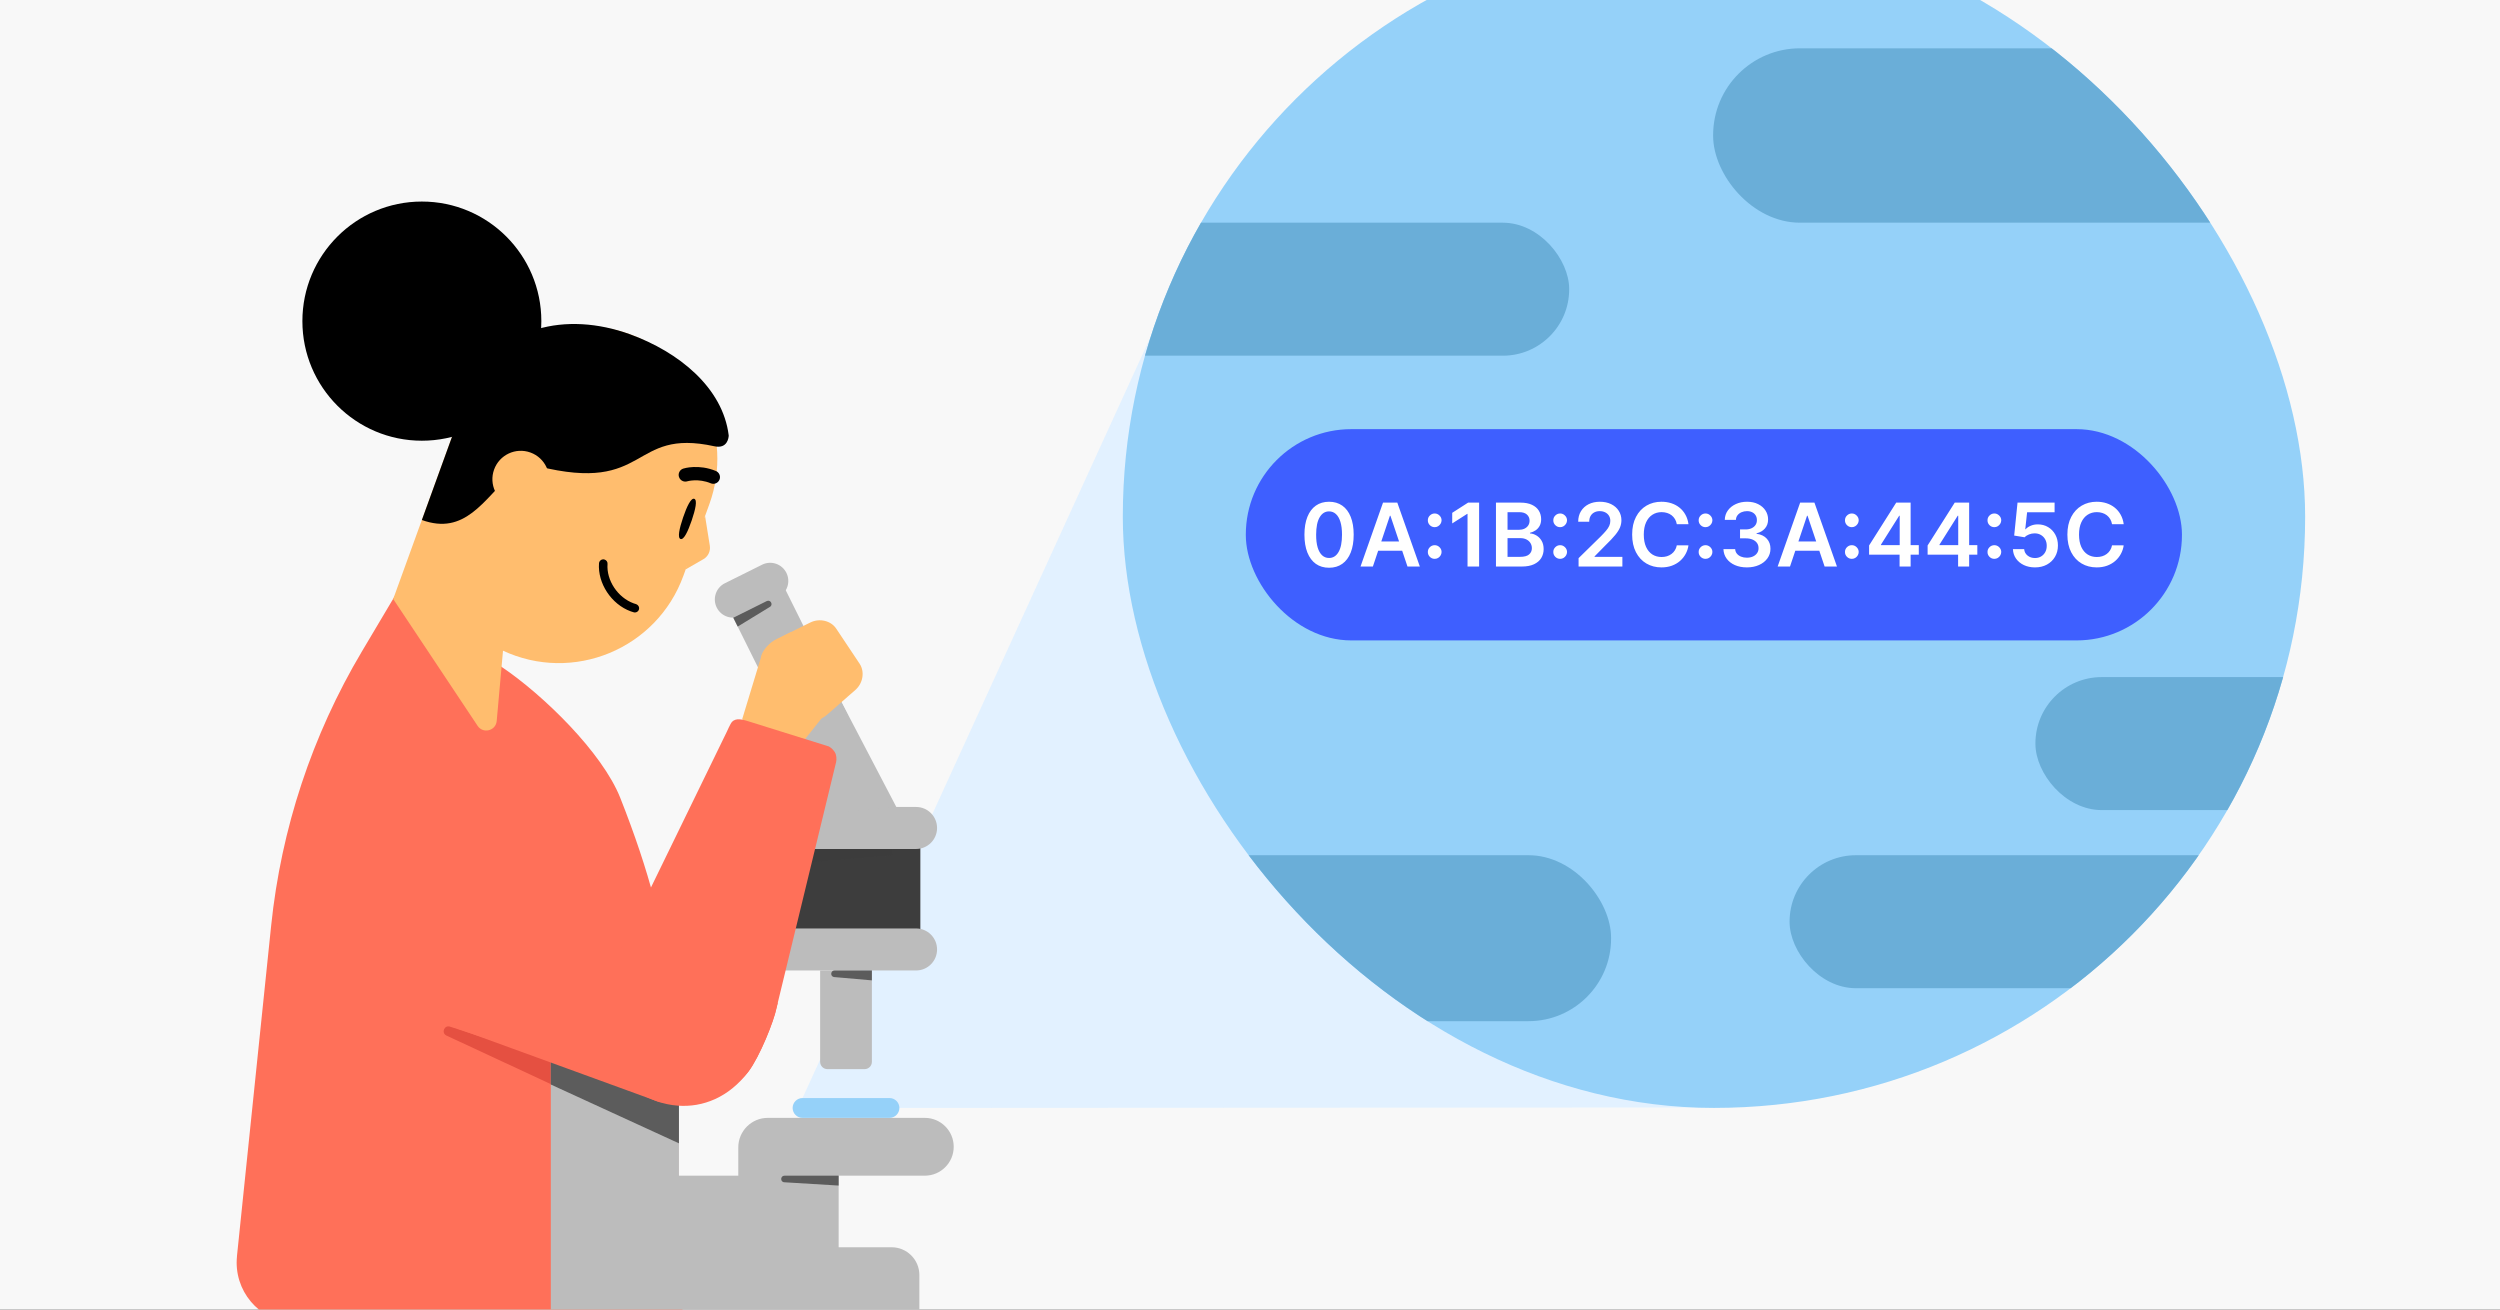 <svg fill="none" height="495" viewBox="0 0 945 495" width="945" xmlns="http://www.w3.org/2000/svg" xmlns:xlink="http://www.w3.org/1999/xlink"><rect x="0" y="0" width="945" height="495" fill="#333333" stroke="none"/><clipPath id="clip0_2756_34"><path d="M0 0H945V495H0Z"/></clipPath><clipPath id="clip1_2756_34"><rect height="446.925" rx="223.463" width="446.925" x="424.42" y="-28.136"/></clipPath><g clip-path="url(#clip0_2756_34)"><path d="M0 0H945V495H0Z" fill="#f8f8f8"/><path d="M303.359 415.058 446.544 101.886 648.2 418.629 339.969 418.807 303.359 415.058Z" fill="#e2f1ff"/><path d="M89.565 474.872 102.501 349.858C106.287 313.263 117.967 277.942 136.751 246.33L153.167 218.701 189.595 252.073C205.332 262.66 227.687 284.456 234.486 301.653 256.766 358.016 256.371 388.757 256.371 450.855L257.667 487.823C258.811 500.787 257.18 510.459 244.22 509.548L110.79 500.155C97.853 499.244 88.244 487.804 89.581 474.888" fill="#ff7059"/><path d="M148.632 226.417 170.759 221.128 191.863 226.707 187.755 272.533C187.417 276.258 182.6 277.475 180.53 274.363L148.632 226.425V226.417Z" fill="#ffbd6e"/><path d="M148.632 226.417 174.029 156.372C183.462 130.363 212.17 116.923 238.163 126.364 264.156 135.805 277.576 164.539 268.143 190.556L258.324 217.629C248.272 245.355 216.584 258.432 189.93 245.871" fill="#ffbd6e"/><path d="M266.516 195.046 268.313 206.309C268.627 208.325 267.684 210.332 265.904 211.356L259.194 215.226 261.047 204.931 266.516 195.046H266.532 266.524 266.516Z" fill="#ffbd6e"/><path d="M177.578 146.197C188.678 123.51 213.893 117.552 238.163 126.364 256.488 133.015 273.231 146.473 275.454 164.597 275.454 165.3 275.039 169.789 270.04 168.692 237.951 161.65 245.672 186.834 203.341 176.221 201.9 177.535 195.053 177.43 193.563 178.849 182.68 189.185 175.697 202.431 159.466 196.562L174.029 156.379C174.642 154.686 175.35 153.009 176.14 151.373L177.578 146.197Z" fill="#000000"/><path d="M206.934 184.807C208.956 179.228 206.08 173.077 200.514 171.053 194.94 169.029 188.794 171.907 186.772 177.479 184.751 183.058 187.626 189.209 193.192 191.233 198.766 193.256 204.912 190.378 206.934 184.807Z" fill="#ffbd6e"/><path d="M261.474 196.699C260.04 200.899 258.478 204.157 257.253 203.745 256.029 203.326 256.786 199.795 258.212 195.594 259.646 191.394 261.208 188.137 262.433 188.548 263.657 188.967 262.9 192.499 261.474 196.699Z" fill="#000000"/><path d="M258.204 181.897C257.487 181.639 256.891 181.05 256.641 180.252 256.238 178.922 256.979 177.519 258.308 177.116 258.542 177.035 264.156 175.35 270.6 178.035 271.881 178.559 272.501 180.042 271.962 181.324 271.422 182.606 269.972 183.227 268.675 182.687 263.963 180.72 259.823 181.921 259.774 181.937 259.251 182.098 258.695 182.074 258.204 181.889V181.897Z" fill="#000000"/><path d="M240.426 228.36C241.312 228.682 241.755 229.537 241.53 230.343 241.304 231.189 240.402 231.689 239.565 231.456 239.178 231.343 238.783 231.222 238.405 231.085 231.099 228.432 225.855 220.459 226.427 212.92 226.467 212.493 226.661 212.106 226.991 211.824 227.321 211.542 227.724 211.405 228.167 211.437 228.312 211.437 228.441 211.477 228.594 211.534 229.278 211.784 229.705 212.453 229.649 213.178 229.174 219.346 233.499 225.876 239.524 228.069 239.822 228.182 240.136 228.295 240.451 228.36V228.376L240.426 228.36Z" fill="#000000"/><path d="M159.466 166.59C184.408 166.59 204.628 146.352 204.628 121.388 204.628 96.423 184.408 76.185 159.466 76.185 134.524 76.185 114.304 96.423 114.304 121.388 114.304 146.352 134.524 166.59 159.466 166.59Z" fill="#000000"/><g clip-path="url(#clip1_2756_34)"><rect fill="#95d1f9" height="446.925" rx="223.463" width="446.925" x="424.42" y="-28.136"/><rect fill="#3e5fff" height="79.858" rx="39.858" width="353.858" x="470.918" y="162.218"/><path d="M502.384 214.607C500.442 214.607 498.775 214.116 497.383 213.133 495.999 212.142 494.933 210.715 494.186 208.851 493.447 206.979 493.078 204.727 493.078 202.092 493.085 199.458 493.459 197.217 494.198 195.369 494.945 193.513 496.011 192.098 497.395 191.123 498.786 190.148 500.449 189.66 502.384 189.66 504.318 189.66 505.981 190.148 507.373 191.123 508.765 192.098 509.831 193.513 510.57 195.369 511.317 197.225 511.69 199.466 511.69 202.092 511.69 204.734 511.317 206.991 510.57 208.863 509.831 210.726 508.765 212.15 507.373 213.133 505.989 214.116 504.326 214.607 502.384 214.607ZM502.384 210.915C503.894 210.915 505.085 210.172 505.958 208.686 506.839 207.192 507.279 204.994 507.279 202.092 507.279 200.174 507.078 198.562 506.677 197.256 506.276 195.951 505.71 194.968 504.979 194.308 504.248 193.639 503.383 193.305 502.384 193.305 500.882 193.305 499.695 194.052 498.822 195.546 497.949 197.032 497.509 199.214 497.501 202.092 497.493 204.019 497.685 205.639 498.079 206.952 498.48 208.265 499.046 209.256 499.777 209.924 500.508 210.585 501.377 210.915 502.384 210.915ZM518.947 214.147H514.276L522.781 189.991H528.183L536.699 214.147H532.028L525.576 194.944H525.387L518.947 214.147ZM519.101 204.675H531.839V208.19H519.101V204.675ZM542.322 211.245C541.607 211.245 540.993 210.994 540.482 210.49 539.971 209.979 539.719 209.366 539.727 208.65 539.719 207.943 539.971 207.337 540.482 206.834 540.993 206.331 541.607 206.079 542.322 206.079 543.014 206.079 543.616 206.331 544.127 206.834 544.646 207.337 544.909 207.943 544.917 208.65 544.909 209.13 544.783 209.567 544.54 209.96 544.304 210.353 543.989 210.667 543.596 210.903 543.211 211.131 542.786 211.245 542.322 211.245ZM542.322 199.273C541.607 199.273 540.993 199.022 540.482 198.518 539.971 198.007 539.719 197.394 539.727 196.678 539.719 195.971 539.971 195.365 540.482 194.862 540.993 194.351 541.607 194.095 542.322 194.095 543.014 194.095 543.616 194.351 544.127 194.862 544.646 195.365 544.909 195.971 544.917 196.678 544.909 197.15 544.783 197.583 544.54 197.976 544.304 198.369 543.989 198.684 543.596 198.919 543.211 199.155 542.786 199.273 542.322 199.273ZM559.104 189.991V214.147H554.728V194.249H554.586L548.936 197.858V193.848L554.94 189.991H559.104ZM565.473 214.147V189.991H574.721C576.466 189.991 577.917 190.266 579.073 190.816 580.237 191.359 581.106 192.102 581.68 193.045 582.262 193.989 582.552 195.059 582.552 196.254 582.552 197.237 582.364 198.078 581.986 198.778 581.609 199.47 581.102 200.032 580.465 200.465 579.828 200.897 579.116 201.208 578.33 201.396V201.632C579.187 201.68 580.009 201.943 580.795 202.423 581.589 202.894 582.238 203.563 582.741 204.428 583.244 205.293 583.496 206.339 583.496 207.565 583.496 208.816 583.193 209.94 582.588 210.939 581.982 211.929 581.07 212.712 579.851 213.286 578.633 213.86 577.099 214.147 575.251 214.147H565.473ZM569.849 210.49H574.555C576.144 210.49 577.288 210.188 577.988 209.582 578.695 208.969 579.049 208.183 579.049 207.223 579.049 206.508 578.872 205.863 578.519 205.289 578.165 204.707 577.661 204.251 577.009 203.921 576.356 203.582 575.578 203.413 574.673 203.413H569.849V210.49ZM569.849 200.264H574.178C574.933 200.264 575.613 200.126 576.218 199.851 576.824 199.568 577.3 199.171 577.646 198.66 578 198.141 578.176 197.528 578.176 196.82 578.176 195.884 577.846 195.114 577.186 194.508 576.533 193.903 575.562 193.6 574.272 193.6H569.849V200.264ZM589.745 211.245C589.029 211.245 588.416 210.994 587.905 210.49 587.393 209.979 587.142 209.366 587.15 208.65 587.142 207.943 587.393 207.337 587.905 206.834 588.416 206.331 589.029 206.079 589.745 206.079 590.437 206.079 591.038 206.331 591.549 206.834 592.068 207.337 592.332 207.943 592.339 208.65 592.332 209.13 592.206 209.567 591.962 209.96 591.726 210.353 591.412 210.667 591.018 210.903 590.633 211.131 590.209 211.245 589.745 211.245ZM589.745 199.273C589.029 199.273 588.416 199.022 587.905 198.518 587.393 198.007 587.142 197.394 587.15 196.678 587.142 195.971 587.393 195.365 587.905 194.862 588.416 194.351 589.029 194.095 589.745 194.095 590.437 194.095 591.038 194.351 591.549 194.862 592.068 195.365 592.332 195.971 592.339 196.678 592.332 197.15 592.206 197.583 591.962 197.976 591.726 198.369 591.412 198.684 591.018 198.919 590.633 199.155 590.209 199.273 589.745 199.273ZM596.701 214.147V210.986L605.087 202.765C605.889 201.955 606.558 201.235 607.092 200.606 607.627 199.977 608.028 199.368 608.295 198.778 608.563 198.188 608.696 197.559 608.696 196.891 608.696 196.128 608.523 195.475 608.177 194.933 607.831 194.382 607.356 193.958 606.75 193.659 606.145 193.36 605.457 193.211 604.686 193.211 603.892 193.211 603.196 193.376 602.598 193.706 602.001 194.028 601.537 194.488 601.206 195.086 600.884 195.684 600.723 196.395 600.723 197.221H596.559C596.559 195.688 596.909 194.355 597.609 193.222 598.309 192.09 599.272 191.213 600.499 190.592 601.733 189.971 603.149 189.66 604.745 189.66 606.365 189.66 607.788 189.963 609.015 190.568 610.242 191.174 611.193 192.004 611.869 193.057 612.553 194.111 612.895 195.314 612.895 196.667 612.895 197.571 612.722 198.459 612.376 199.332 612.03 200.205 611.421 201.172 610.548 202.234 609.683 203.295 608.468 204.581 606.904 206.091L602.74 210.325V210.49H613.261V214.147H596.701ZM638.243 198.141H633.832C633.706 197.418 633.474 196.777 633.136 196.218 632.798 195.652 632.377 195.173 631.874 194.779 631.371 194.386 630.797 194.091 630.152 193.895 629.515 193.69 628.827 193.588 628.088 193.588 626.774 193.588 625.611 193.918 624.596 194.579 623.582 195.232 622.788 196.191 622.214 197.457 621.64 198.715 621.353 200.252 621.353 202.069 621.353 203.917 621.64 205.474 622.214 206.74 622.796 207.998 623.59 208.949 624.596 209.594 625.611 210.231 626.77 210.549 628.076 210.549 628.799 210.549 629.475 210.455 630.105 210.266 630.742 210.07 631.312 209.783 631.815 209.405 632.326 209.028 632.755 208.564 633.101 208.014 633.454 207.463 633.698 206.834 633.832 206.126L638.243 206.15C638.078 207.298 637.72 208.375 637.17 209.382 636.627 210.388 635.916 211.277 635.035 212.047 634.154 212.81 633.124 213.408 631.945 213.84 630.765 214.265 629.456 214.477 628.017 214.477 625.894 214.477 623.999 213.986 622.332 213.003 620.665 212.02 619.351 210.601 618.392 208.745 617.433 206.889 616.953 204.664 616.953 202.069 616.953 199.466 617.437 197.241 618.404 195.393 619.371 193.537 620.688 192.118 622.355 191.135 624.022 190.152 625.909 189.66 628.017 189.66 629.361 189.66 630.612 189.849 631.768 190.226 632.924 190.604 633.954 191.158 634.858 191.89 635.762 192.613 636.505 193.502 637.087 194.555 637.677 195.601 638.062 196.796 638.243 198.141ZM644.692 211.245C643.977 211.245 643.363 210.994 642.852 210.49 642.341 209.979 642.089 209.366 642.097 208.65 642.089 207.943 642.341 207.337 642.852 206.834 643.363 206.331 643.977 206.079 644.692 206.079 645.384 206.079 645.986 206.331 646.497 206.834 647.016 207.337 647.279 207.943 647.287 208.65 647.279 209.13 647.153 209.567 646.91 209.96 646.674 210.353 646.359 210.667 645.966 210.903 645.581 211.131 645.156 211.245 644.692 211.245ZM644.692 199.273C643.977 199.273 643.363 199.022 642.852 198.518 642.341 198.007 642.089 197.394 642.097 196.678 642.089 195.971 642.341 195.365 642.852 194.862 643.363 194.351 643.977 194.095 644.692 194.095 645.384 194.095 645.986 194.351 646.497 194.862 647.016 195.365 647.279 195.971 647.287 196.678 647.279 197.15 647.153 197.583 646.91 197.976 646.674 198.369 646.359 198.684 645.966 198.919 645.581 199.155 645.156 199.273 644.692 199.273ZM660.318 214.477C658.619 214.477 657.11 214.186 655.788 213.604 654.475 213.023 653.437 212.213 652.675 211.175 651.912 210.137 651.507 208.937 651.46 207.577H655.895C655.934 208.23 656.15 208.8 656.543 209.287 656.937 209.767 657.459 210.141 658.112 210.408 658.765 210.675 659.496 210.809 660.306 210.809 661.171 210.809 661.938 210.66 662.606 210.361 663.274 210.054 663.797 209.629 664.175 209.087 664.552 208.544 664.737 207.919 664.729 207.211 664.737 206.48 664.548 205.835 664.163 205.277 663.778 204.719 663.219 204.282 662.488 203.968 661.765 203.653 660.892 203.496 659.87 203.496H657.735V200.123H659.87C660.711 200.123 661.446 199.977 662.075 199.686 662.712 199.395 663.212 198.986 663.573 198.459 663.935 197.925 664.112 197.307 664.104 196.608 664.112 195.923 663.959 195.33 663.644 194.827 663.337 194.315 662.901 193.918 662.335 193.635 661.776 193.352 661.12 193.211 660.365 193.211 659.626 193.211 658.942 193.344 658.313 193.612 657.684 193.879 657.176 194.26 656.791 194.756 656.406 195.243 656.201 195.825 656.178 196.501H651.967C651.998 195.149 652.388 193.962 653.135 192.939 653.889 191.909 654.896 191.107 656.154 190.533 657.412 189.951 658.824 189.66 660.389 189.66 662.001 189.66 663.4 189.963 664.588 190.568 665.783 191.166 666.707 191.972 667.36 192.986 668.012 194.001 668.339 195.121 668.339 196.348 668.346 197.708 667.945 198.849 667.135 199.769 666.333 200.689 665.28 201.29 663.974 201.573V201.762C665.673 201.998 666.974 202.627 667.879 203.649 668.791 204.664 669.243 205.926 669.235 207.436 669.235 208.788 668.85 209.999 668.079 211.068 667.316 212.13 666.263 212.964 664.918 213.569 663.581 214.174 662.048 214.477 660.318 214.477ZM676.622 214.147H671.951L680.455 189.991H685.857L694.373 214.147H689.702L683.251 194.944H683.062L676.622 214.147ZM676.775 204.675H689.514V208.19H676.775V204.675ZM699.997 211.245C699.281 211.245 698.668 210.994 698.157 210.49 697.646 209.979 697.394 209.366 697.402 208.65 697.394 207.943 697.646 207.337 698.157 206.834 698.668 206.331 699.281 206.079 699.997 206.079 700.689 206.079 701.29 206.331 701.801 206.834 702.32 207.337 702.584 207.943 702.592 208.65 702.584 209.13 702.458 209.567 702.214 209.96 701.978 210.353 701.664 210.667 701.271 210.903 700.885 211.131 700.461 211.245 699.997 211.245ZM699.997 199.273C699.281 199.273 698.668 199.022 698.157 198.518 697.646 198.007 697.394 197.394 697.402 196.678 697.394 195.971 697.646 195.365 698.157 194.862 698.668 194.351 699.281 194.095 699.997 194.095 700.689 194.095 701.29 194.351 701.801 194.862 702.32 195.365 702.584 195.971 702.592 196.678 702.584 197.15 702.458 197.583 702.214 197.976 701.978 198.369 701.664 198.684 701.271 198.919 700.885 199.155 700.461 199.273 699.997 199.273ZM706.516 209.665V206.185L716.766 189.991H719.668V194.944H717.899L710.999 205.879V206.067H725.306V209.665H706.516ZM718.04 214.147V208.603L718.087 207.046V189.991H722.216V214.147H718.04ZM728.638 209.665V206.185L738.888 189.991H741.79V194.944H740.021L733.12 205.879V206.067H747.428V209.665H728.638ZM740.162 214.147V208.603L740.209 207.046V189.991H744.338V214.147H740.162ZM753.874 211.245C753.158 211.245 752.545 210.994 752.034 210.49 751.523 209.979 751.271 209.366 751.279 208.65 751.271 207.943 751.523 207.337 752.034 206.834 752.545 206.331 753.158 206.079 753.874 206.079 754.566 206.079 755.167 206.331 755.679 206.834 756.198 207.337 756.461 207.943 756.469 208.65 756.461 209.13 756.335 209.567 756.091 209.96 755.855 210.353 755.541 210.667 755.148 210.903 754.762 211.131 754.338 211.245 753.874 211.245ZM753.874 199.273C753.158 199.273 752.545 199.022 752.034 198.518 751.523 198.007 751.271 197.394 751.279 196.678 751.271 195.971 751.523 195.365 752.034 194.862 752.545 194.351 753.158 194.095 753.874 194.095 754.566 194.095 755.167 194.351 755.679 194.862 756.198 195.365 756.461 195.971 756.469 196.678 756.461 197.15 756.335 197.583 756.091 197.976 755.855 198.369 755.541 198.684 755.148 198.919 754.762 199.155 754.338 199.273 753.874 199.273ZM769.228 214.477C767.656 214.477 766.248 214.182 765.006 213.593 763.763 212.995 762.776 212.177 762.045 211.139 761.322 210.101 760.936 208.914 760.889 207.577H765.135C765.214 208.568 765.642 209.378 766.421 210.007 767.199 210.628 768.135 210.939 769.228 210.939 770.085 210.939 770.848 210.742 771.516 210.349 772.185 209.956 772.712 209.409 773.097 208.709 773.482 208.01 773.671 207.211 773.663 206.315 773.671 205.403 773.478 204.593 773.085 203.885 772.692 203.177 772.153 202.623 771.469 202.222 770.785 201.813 769.999 201.609 769.11 201.609 768.387 201.601 767.675 201.735 766.975 202.01 766.275 202.285 765.721 202.647 765.312 203.095L761.361 202.446 762.623 189.991H776.636V193.647H766.244L765.548 200.052H765.69C766.138 199.525 766.771 199.089 767.589 198.743 768.406 198.389 769.303 198.212 770.278 198.212 771.741 198.212 773.046 198.558 774.194 199.25 775.342 199.934 776.246 200.877 776.907 202.081 777.567 203.284 777.898 204.66 777.898 206.209 777.898 207.805 777.528 209.228 776.789 210.479 776.058 211.721 775.039 212.7 773.734 213.416 772.436 214.123 770.935 214.477 769.228 214.477ZM802.762 198.141H798.35C798.225 197.418 797.993 196.777 797.655 196.218 797.316 195.652 796.896 195.173 796.392 194.779 795.889 194.386 795.315 194.091 794.67 193.895 794.033 193.69 793.345 193.588 792.606 193.588 791.293 193.588 790.129 193.918 789.115 194.579 788.1 195.232 787.306 196.191 786.732 197.457 786.158 198.715 785.871 200.252 785.871 202.069 785.871 203.917 786.158 205.474 786.732 206.74 787.314 207.998 788.108 208.949 789.115 209.594 790.129 210.231 791.289 210.549 792.594 210.549 793.318 210.549 793.994 210.455 794.623 210.266 795.26 210.07 795.83 209.783 796.333 209.405 796.845 209.028 797.273 208.564 797.619 208.014 797.973 207.463 798.217 206.834 798.35 206.126L802.762 206.15C802.597 207.298 802.239 208.375 801.688 209.382 801.146 210.388 800.434 211.277 799.554 212.047 798.673 212.81 797.643 213.408 796.463 213.84 795.284 214.265 793.974 214.477 792.535 214.477 790.412 214.477 788.517 213.986 786.85 213.003 785.183 212.02 783.87 210.601 782.911 208.745 781.951 206.889 781.472 204.664 781.472 202.069 781.472 199.466 781.955 197.241 782.922 195.393 783.89 193.537 785.207 192.118 786.874 191.135 788.541 190.152 790.428 189.66 792.535 189.66 793.88 189.66 795.13 189.849 796.286 190.226 797.442 190.604 798.472 191.158 799.377 191.89 800.281 192.613 801.024 193.502 801.606 194.555 802.196 195.601 802.581 196.796 802.762 198.141Z" fill="#ffffff"/><g fill="#6aaed8"><rect height="50.277" rx="25.077" width="219.59" x="769.387" y="255.938"/><rect height="50.277" rx="25.077" width="219.59" x="676.462" y="323.269"/><rect height="65.92" rx="32.845" width="292.72" x="647.56" y="18.259"/><rect height="62.734" rx="31.234" width="276.146" x="332.846" y="323.269"/><rect height="50.277" rx="25.077" width="223.527" x="369.624" y="84.179"/></g></g><path d="M347.895 319.415H296.303V352.583H347.895V319.415Z" fill="#3d3d3d"/><g fill="#bcbcbc"><path d="M346.276 350.955H297.125C292.743 350.955 289.191 354.51 289.191 358.896 289.191 363.282 292.743 366.837 297.125 366.837H346.276C350.658 366.837 354.21 363.282 354.21 358.896 354.21 354.51 350.658 350.955 346.276 350.955Z"/><path d="M288.071 213.457 274.008 220.46C270.618 222.148 269.238 226.266 270.924 229.659 272.61 233.051 276.725 234.433 280.114 232.745L294.177 225.743C297.567 224.055 298.948 219.937 297.261 216.544 295.575 213.151 291.46 211.769 288.071 213.457Z"/><path d="M346.276 305.032H279.75C275.368 305.032 271.816 308.587 271.816 312.973 271.816 317.359 275.368 320.914 279.75 320.914H346.276C350.658 320.914 354.21 317.359 354.21 312.973 354.21 308.587 350.658 305.032 346.276 305.032Z"/><path d="M320.528 270.445 296.364 221.829 276.344 231.798 300.508 280.413 320.528 270.445Z"/><path d="M338.809 305.032 312.663 255.029 283.407 310.562 338.809 305.032Z"/></g><path d="M256.208 432.124 253.92 415.33 170.15 388.087C167.991 387.313 166.678 390.417 168.732 391.433L256.208 432.124Z" fill="#e55041"/><path clip-rule="evenodd" d="M302.055 319.705 256.641 397.764 256.641 444.396H279.074V433.714C279.074 427.554 284.068 422.556 290.222 422.556H349.587C355.612 422.556 360.501 427.449 360.501 433.48 360.501 439.511 355.612 444.404 349.587 444.404H317.013V471.461H337.021C342.821 471.461 347.525 476.17 347.525 481.975V498.881H316.932V498.518L256.641 498.518H208.206V399.731 399.449C208.271 392.935 210.768 386.686 215.214 381.938L289.505 302.403 302.047 319.705H302.055Z" fill="#bcbcbc" fill-rule="evenodd"/><path d="M256.641 416.912V432.182L208.206 409.948V399.731C208.206 399.635 208.206 399.546 208.206 399.449L256.633 416.912H256.641Z" fill="#3d3d3d" opacity=".75"/><path d="M329.57 366.837V401.376C329.57 402.9 328.338 404.133 326.816 404.133H312.768C311.245 404.133 310.013 402.9 310.013 401.376V366.837H329.57Z" fill="#bcbcbc"/><path d="M336.224 415.058H303.36C301.291 415.058 299.614 416.736 299.614 418.807 299.614 420.877 301.291 422.556 303.36 422.556H336.224C338.292 422.556 339.969 420.877 339.969 418.807 339.969 416.736 338.292 415.058 336.224 415.058Z" fill="#95d1f9"/><path d="M293.976 379.14 293.508 381.067C292.558 385.88 287.233 399.344 282.86 405.117 275.465 414.88 258.63 417.283 249.23 416.59L154.907 382.22C154.44 382.043 146.224 377.745 146.224 377.745 116.364 360.387 109.92 320.632 115.824 302.839 121.785 286.553 134.439 279.547 148.592 279.547 159.756 279.547 171.846 283.901 182.342 291.495 183.76 292.519 185.081 293.672 186.321 294.897L243.882 339.941 293.976 379.14Z" fill="#ff7059"/><path d="M312.743 270.066 323.32 260.81C326.268 258.23 326.912 253.86 324.939 250.893L316.078 237.607C314.105 234.64 309.819 233.568 306.308 235.301L293.71 241.525C288.981 243.863 286.911 248.967 289.432 252.748L300.75 269.719C303.271 273.5 308.772 273.548 312.743 270.074V270.066Z" fill="#ffbd6e"/><path d="M287.548 248.805 280.556 271.823 290.907 287.109C292.944 289.996 297.342 289.552 298.776 286.327L310.512 271.589 299.187 238.824 292.671 242.114C290.109 243.613 287.813 246.443 287.548 248.813V248.805Z" fill="#ffbd6e"/><path d="M336.32 320.914H298.446L296.295 326.913 336.594 323.398C338.052 323.075 337.819 320.914 336.32 320.914Z" fill="#3d3d3d" opacity=".75"/><path d="M315.184 369.32 329.57 370.578V366.837H315.458C313.96 366.837 313.726 368.998 315.184 369.32Z" fill="#3d3d3d" opacity=".75"/><path d="M296.275 446.887 317.013 448.145V444.404H296.549C295.051 444.404 294.817 446.565 296.275 446.887Z" fill="#3d3d3d" opacity=".75"/><path d="M291.172 229.311 278.848 236.849 277.181 233.503 289.819 227.215C291.164 226.545 292.332 228.376 291.172 229.319V229.311Z" fill="#3d3d3d" opacity=".75"/><path d="M316.046 288.085 293.975 379.14 293.508 381.067C292.558 385.88 287.233 399.344 282.86 405.117 275.465 414.88 265.638 418.637 256.238 417.944 250.744 417.541 245.396 415.622 240.772 412.494 229.149 404.649 222.085 389.202 228.674 371.151L243.882 339.941 274.813 276.443C275.038 275.83 275.876 274.21 276.158 273.669 277.398 271.291 279.871 271.759 282.312 272.468L313.315 282.159C314.491 282.788 315.45 283.965 315.812 284.803 316.07 285.416 316.344 286.9 316.046 288.085Z" fill="#ff7059"/></g></svg>